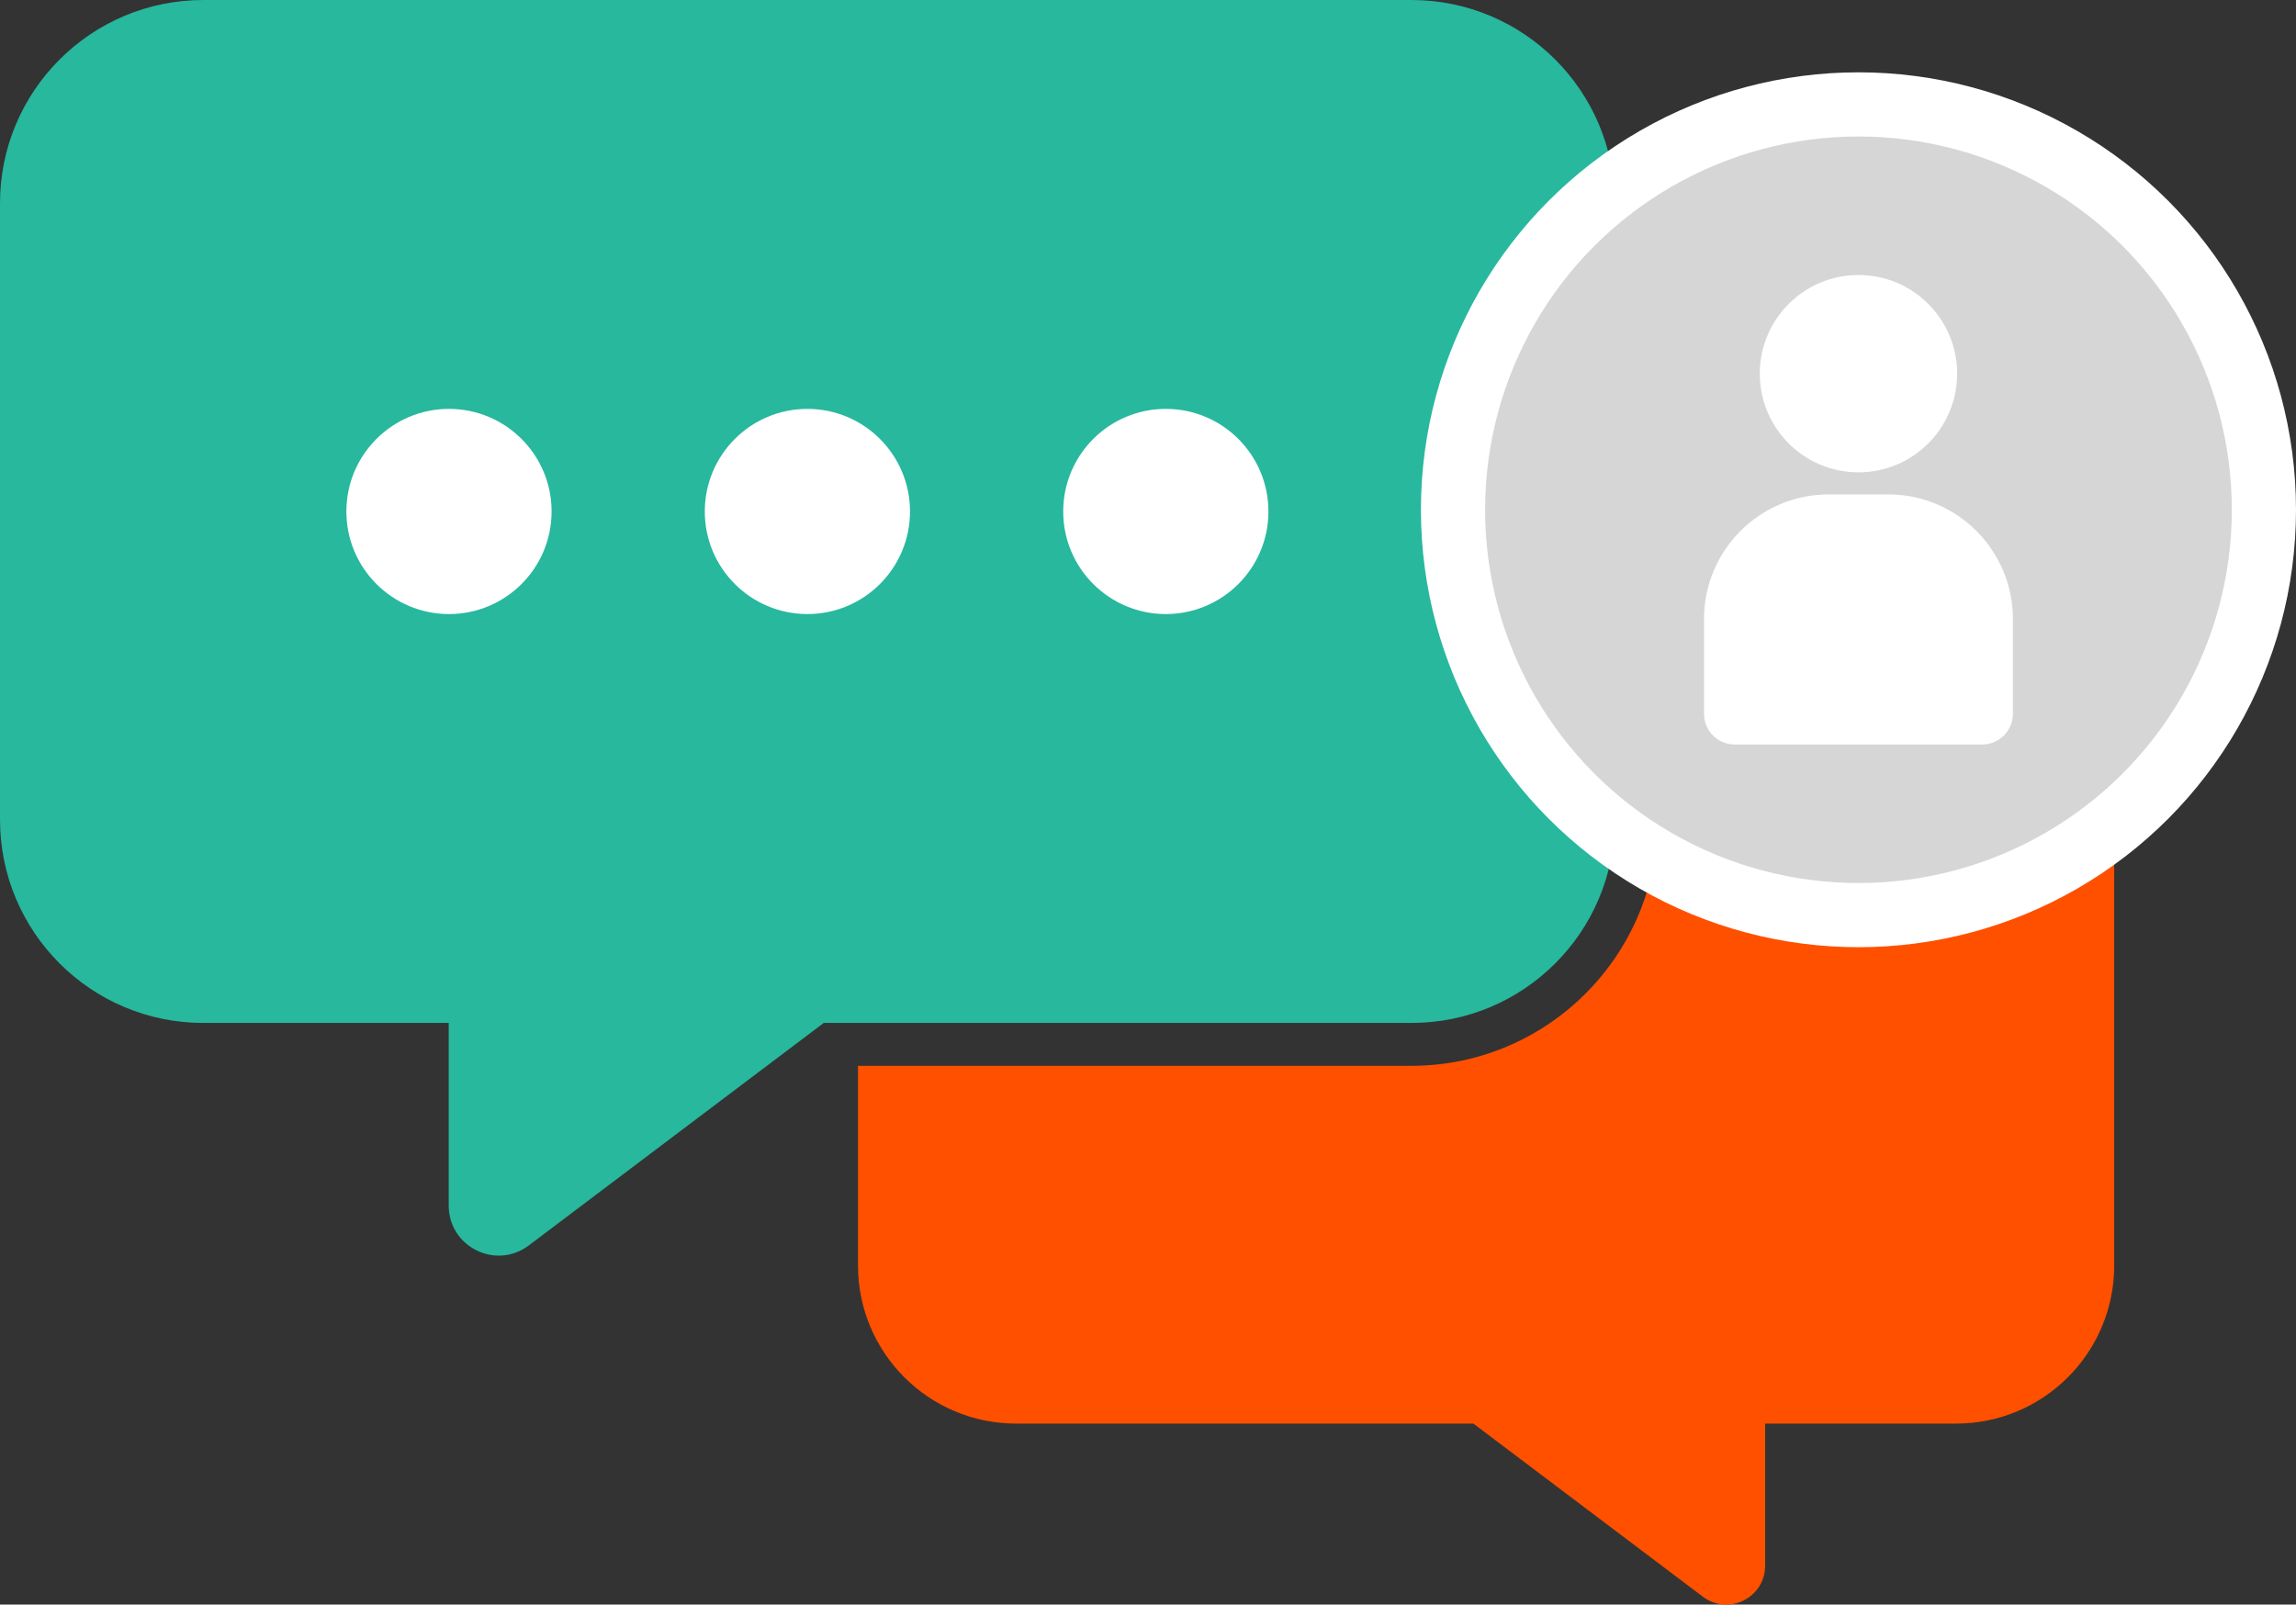 <?xml version="1.0" encoding="utf-8"?>
<!-- Generator: Adobe Illustrator 16.0.0, SVG Export Plug-In . SVG Version: 6.00 Build 0)  -->
<!DOCTYPE svg PUBLIC "-//W3C//DTD SVG 1.1//EN" "http://www.w3.org/Graphics/SVG/1.1/DTD/svg11.dtd">
<svg version="1.1" id="Layer_1" xmlns="http://www.w3.org/2000/svg" xmlns:xlink="http://www.w3.org/1999/xlink" x="0px" y="0px"
	 width="346.73px" height="242.373px" viewBox="0 0 346.73 242.373" enable-background="new 0 0 346.73 242.373"
	 xml:space="preserve">
<rect x="0" y="0" width="346.73" height="242.373" fill="#333333" stroke="none"/>
<path fill="#27B89D" d="M243.859,30.709v93.098c0,16.96-13.749,30.709-30.709,30.709h-88.756l-44.545,33.61
	c-4.97,3.75-12.088,0.205-12.088-6.021v-27.589H30.709C13.749,154.516,0,140.767,0,123.807V30.709C0,13.749,13.749,0,30.709,0
	H213.15C230.11,0,243.859,13.749,243.859,30.709"/>
<path fill="#FF5000" d="M319.276,118.721v72.424c0,13.192-10.694,23.888-23.89,23.888h-28.825v21.464
	c0,4.843-5.537,7.601-9.401,4.683l-34.652-26.146h-69.047c-13.194,0-23.89-10.695-23.89-23.888V160.99h83.579
	c20.503,0,37.184-16.68,37.184-37.183V94.831h45.053C308.582,94.831,319.276,105.526,319.276,118.721"/>
<path fill="#FFFFFF" d="M137.425,77.258c0,8.558-6.938,15.496-15.495,15.496c-8.559,0-15.496-6.938-15.496-15.496
	c0-8.558,6.938-15.496,15.496-15.496C130.487,61.762,137.425,68.7,137.425,77.258"/>
<path fill="#FFFFFF" d="M83.299,77.258c0,8.558-6.938,15.496-15.495,15.496c-8.559,0-15.496-6.938-15.496-15.496
	c0-8.558,6.938-15.496,15.496-15.496C76.361,61.762,83.299,68.7,83.299,77.258"/>
<path fill="#FFFFFF" d="M191.551,77.258c0,8.558-6.938,15.496-15.496,15.496c-8.558,0-15.495-6.938-15.495-15.496
	c0-8.558,6.938-15.496,15.495-15.496C184.613,61.762,191.551,68.7,191.551,77.258"/>
<path fill="#D5D6D5" d="M341.883,76.999c0,33.815-27.413,61.228-61.229,61.228c-33.814,0-61.227-27.413-61.227-61.228
	c0-33.815,27.412-61.228,61.227-61.228C314.47,15.771,341.883,43.184,341.883,76.999"/>
<circle fill="none" stroke="#FFFFFF" stroke-width="9.695" stroke-miterlimit="10" cx="280.655" cy="76.999" r="61.228"/>
<path fill="#FFFFFF" d="M295.559,56.443c0,8.231-6.673,14.904-14.904,14.904c-8.23,0-14.903-6.673-14.903-14.904
	s6.673-14.904,14.903-14.904C288.886,41.539,295.559,48.212,295.559,56.443"/>
<path fill="#FFFFFF" d="M299.335,112.458h-37.36c-2.564,0-4.645-2.08-4.645-4.645V93.509c0-10.4,8.431-18.831,18.831-18.831h8.987
	c10.4,0,18.831,8.431,18.831,18.831v14.305C303.979,110.379,301.899,112.458,299.335,112.458"/>
</svg>
